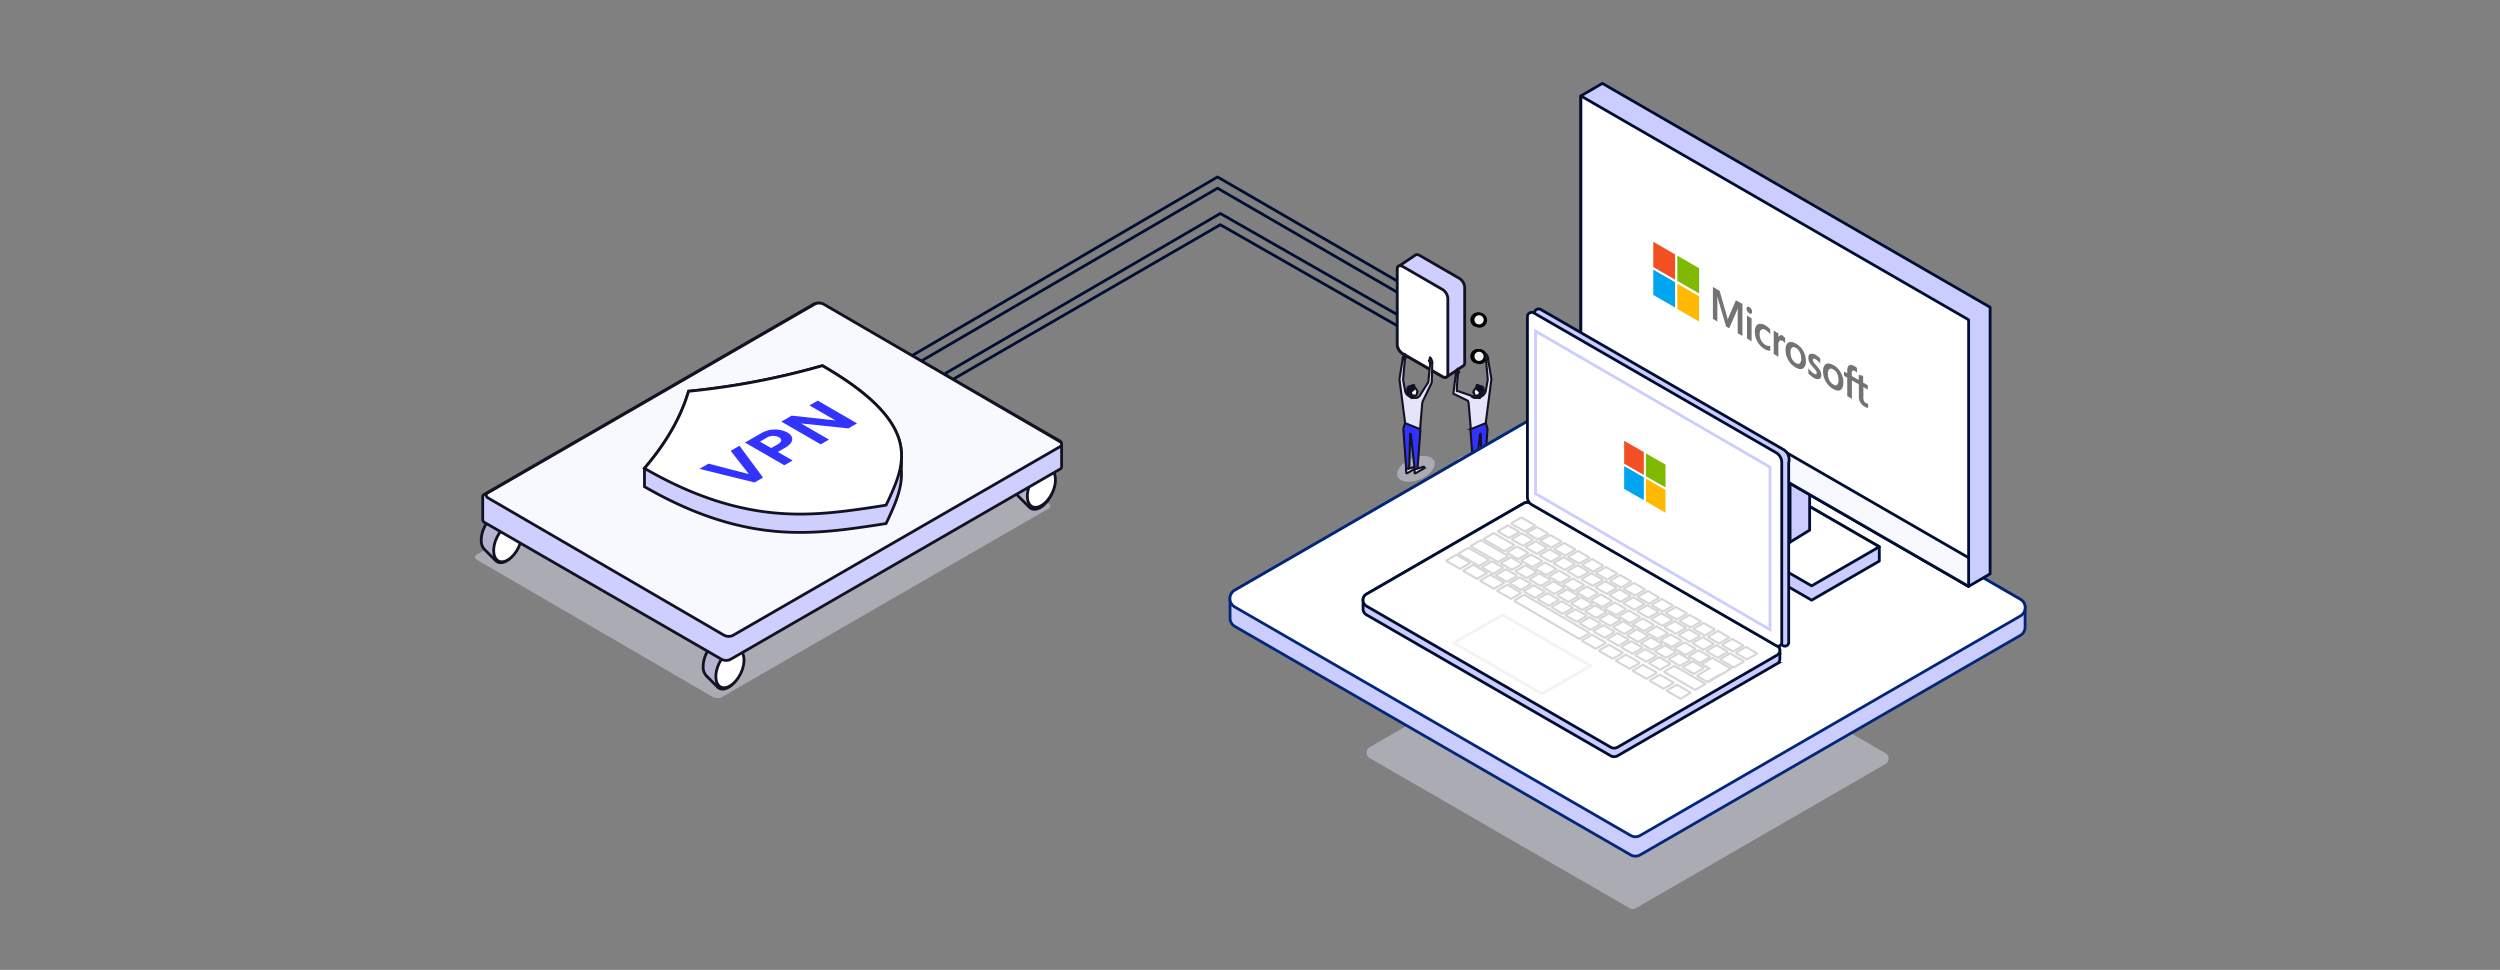 <?xml version="1.0" encoding="UTF-8"?> <svg xmlns="http://www.w3.org/2000/svg" viewBox="0 0 890 345.28"><rect x="0" y="0" width="890" height="345.28" fill="#808080" stroke="none"/> <defs> <style>.cls-1{fill:#d7d7e9;opacity:0.5;}.cls-2{fill:#cfcfff;}.cls-10,.cls-11,.cls-12,.cls-13,.cls-14,.cls-15,.cls-16,.cls-2,.cls-3,.cls-4,.cls-5{stroke:#121223;}.cls-11,.cls-12,.cls-13,.cls-14,.cls-16,.cls-17,.cls-18,.cls-2,.cls-29,.cls-3,.cls-30,.cls-31,.cls-32,.cls-33,.cls-4,.cls-5,.cls-8,.cls-9{stroke-miterlimit:10;}.cls-3,.cls-8{fill:#b4b4d1;}.cls-10,.cls-11,.cls-14,.cls-18,.cls-20,.cls-22,.cls-30,.cls-32,.cls-4{fill:#fff;}.cls-23,.cls-5{fill:#f8f8ff;}.cls-12,.cls-6{fill:#33f;}.cls-31,.cls-33,.cls-7{fill:none;}.cls-19,.cls-20,.cls-21,.cls-22,.cls-23,.cls-29,.cls-30,.cls-7{stroke:#010e33;}.cls-10,.cls-15,.cls-19,.cls-20,.cls-21,.cls-22,.cls-23,.cls-7{stroke-linejoin:round;}.cls-8,.cls-9{stroke:#000;}.cls-9{fill:#eef3f8;}.cls-10,.cls-11,.cls-12,.cls-13,.cls-15,.cls-16,.cls-33{stroke-width:0.75px;}.cls-13{fill:#e5e5f9;}.cls-14{stroke-width:0.5px;}.cls-15{fill:#010e33;}.cls-15,.cls-19,.cls-20{stroke-linecap:round;}.cls-16{fill:#f2f2f2;}.cls-17,.cls-19,.cls-21,.cls-29{fill:#cccdff;}.cls-17,.cls-18{stroke:#032777;}.cls-24{fill:#737373;}.cls-25{fill:#f25022;}.cls-26{fill:#7fba00;}.cls-27{fill:#00a4ef;}.cls-28{fill:#ffb900;}.cls-31,.cls-33{stroke:#d6d6d6;}.cls-31{opacity:0.3;}.cls-32{stroke:#cccdff;}</style> </defs> <title>hero_windows</title> <g id="vpn_illust" data-name="vpn illust"> <ellipse class="cls-1" cx="504.09" cy="166.91" rx="7.07" ry="4" transform="translate(-25.11 210.7) rotate(-23.05)"></ellipse> <ellipse class="cls-1" cx="525.09" cy="166.91" rx="4" ry="7.07" transform="translate(165.9 584.72) rotate(-66.95)"></ellipse> <path class="cls-2" d="M521.07,130.13a1.18,1.18,0,0,0,.36-.94v-27a4.14,4.14,0,0,0-2-3.15l-14-8.09c-.69-.39-1.3-.4-1.66-.07l-5.95,4h0a1.19,1.19,0,0,0-.37.94v27a4.15,4.15,0,0,0,2,3.15l14,8.09c.7.4,1.3.4,1.66.07h0Z"></path> <path class="cls-1" d="M373.39,181,256.86,248.24a3.55,3.55,0,0,1-3.18-.14l-83.83-48.77c-.95-.55-1-1.37-.24-1.85l116.53-67.27a3.52,3.52,0,0,1,3.18.14l83.83,48.77C374.1,179.67,374.2,180.49,373.39,181Z"></path> <path class="cls-3" d="M184.22,187.18a4.47,4.47,0,0,1,1.15,3.34c0,3.46-2.24,7.56-5,9.15-1.57.91-3,.82-3.89-.07l-4-4a4.47,4.47,0,0,1-1.15-3.34c0-3.46,2.24-7.56,5-9.16,1.57-.9,3-.81,3.89.08Z"></path> <ellipse class="cls-4" cx="180.36" cy="193.41" rx="7.4" ry="4.24" transform="matrix(0.44, -0.9, 0.9, 0.44, -72.67, 270.3)"></ellipse> <path class="cls-3" d="M263.22,232.18a4.47,4.47,0,0,1,1.15,3.34c0,3.46-2.24,7.56-5,9.15-1.57.91-3,.82-3.89-.07l-4-4a4.47,4.47,0,0,1-1.15-3.34c0-3.46,2.24-7.56,5-9.16,1.57-.9,3-.81,3.89.08Z"></path> <ellipse class="cls-4" cx="259.36" cy="238.41" rx="7.4" ry="4.24" transform="matrix(0.44, -0.9, 0.9, 0.44, -68.83, 366.45)"></ellipse> <path class="cls-3" d="M374.22,168.18a4.47,4.47,0,0,1,1.15,3.34c0,3.46-2.24,7.56-5,9.15-1.57.91-3,.82-3.89-.07l-4-4a4.47,4.47,0,0,1-1.15-3.34c0-3.46,2.24-7.56,5-9.16,1.57-.9,3-.81,3.89.08Z"></path> <ellipse class="cls-4" cx="370.36" cy="174.41" rx="7.4" ry="4.24" transform="matrix(0.44, -0.9, 0.9, 0.44, 50.81, 430.29)"></ellipse> <path class="cls-2" d="M171.85,185.07v0a1.37,1.37,0,0,0,.78,1l84.14,48.58a3.55,3.55,0,0,0,3.21.13L377.38,167a.92.92,0,0,0,.55-.9v-8.21a1.37,1.37,0,0,0-.78-1L293,108.35a3.55,3.55,0,0,0-3.21-.13L172.4,176a.92.92,0,0,0-.55.9v8.17Z"></path> <path class="cls-5" d="M377.39,159,260.86,226.24a3.55,3.55,0,0,1-3.18-.14l-83.83-48.77c-.95-.55-1-1.37-.24-1.85l116.53-67.27a3.52,3.52,0,0,1,3.18.14l83.83,48.77C378.1,157.67,378.2,158.49,377.39,159Z"></path> <path class="cls-2" d="M320.86,163.83a19.63,19.63,0,0,0-.39-5.87c-2-8.89-10.64-17.77-26.58-27.13l-1.12-.66-1.54.43a267.61,267.61,0,0,1-44.3,8.48l-1.78.18-.32,1c-2.73,8.69-7.52,17.05-14.65,25.56l-.75.89v6.56l1.15.64c16.23,9.21,31.59,14.24,46.95,15.37,12.55.92,23.76-.75,34.62-2.38l3.29-.53.88-1.83c2.5-5.51,5.07-11.18,4.54-17.46A20,20,0,0,0,320.86,163.83Z"></path> <path class="cls-4" d="M312.15,180.37c-10.86,1.63-22.07,3.31-34.62,2.38-15.36-1.13-30.72-6.16-46.95-15.36l-1.15-.65.75-.89c7.13-8.51,11.92-16.87,14.65-25.56l.32-1,1.78-.18a267.61,267.61,0,0,0,44.3-8.48l1.54-.43,1.12.66c15.94,9.36,24.63,18.24,26.58,27.13,1.62,7.32-1.31,13.79-4.15,20l-.88,1.84Z"></path> <path class="cls-6" d="M260.12,160.49l3.12-1.81L271.63,170l-3,1.76L249,166.92l3.23-1.86,14.38,3.73Z"></path> <path class="cls-6" d="M276.89,160.89l5.28,3.05-2.95,1.7-14-8.09,5.67-3.27a9.8,9.8,0,0,1,9.36-.36c2.55,1.47,2.38,3.67-.62,5.4Zm0-2.72c1.48-.85,1.59-1.82.38-2.52a4.42,4.42,0,0,0-4.39.21l-2.33,1.34,4,2.32Z"></path> <path class="cls-6" d="M302,152.51l-16.83-1.77,9.94,5.75-2.95,1.7-14-8.09,3.68-2.13,15.59,1.71-9.27-5.35,2.95-1.71,14,8.1Z"></path> <path class="cls-4" d="M513.43,134l-14-8.09a4.15,4.15,0,0,1-2-3.15v-27c0-1.1.9-1.48,2-.85l14,8.09a4.14,4.14,0,0,1,2,3.15v27C515.43,134.3,514.54,134.68,513.43,134Z"></path> <polyline class="cls-7" points="327.97 128.52 433.43 67 497.43 104.06"></polyline> <polyline class="cls-7" points="339.58 134.85 434.43 80 497.43 115.98"></polyline> <polyline class="cls-7" points="324.68 126.6 433.43 63 497.43 100.06"></polyline> <polyline class="cls-7" points="336.43 133 434.43 76 497.43 112"></polyline> <path class="cls-8" d="M527.55,112l0,0h0l0,0h0l0,0h0l0,0h0l0,0h0l0,0h0l0,0h0l0,0h0l0,0h0l0,0h0l0,0h0l0,0h0l0,0h0l0,0h0l0,0h0l0,0h0l0,0h0l0,0h0l0,0h0l0,0h0l0,0h0l0,0h0l0,0h0l0,0h0l0,0h0l0,0h0l0,0h-.05l0,0h0l0,0h0l0,0h0l0,0h0l0,0h0l0,0h0l0,0h0l0,0h0l0,0h0l0,0h0l0,0h0l0,0h-.05l0,0h0l0,0h0l0,0h0l0,0h0l0,0h0l0,0h-.06l0,0h0l0,0h0l0,0h0l0,0h0l0,0h0l0,0h-.06l0,0h0l0,0h0l0,0h0l0,0h0l0,0h0l0,0h-.05l0,0h0l0,0h0l0,0h0l0,0h0l0,0h0l0,0h0l0,0h0l0,0h0l0,0h0l0,0h0l0,0h0l0,0h0l0,0h0l0,0h0l0,0h0l0,0h0l0,0h0l0,0h-.05l0,0h0l0,0h0l0,0h0l0,0h0l0,0h0l0,0h0l0,0h0l0,0h0l0,0h0l0,0h0l0,0h0l0,0h0l0,0h0l0,0h0l0,0h0l0,0h0l0,0h0l0,0h-.05l0,0h0l0,0h0l0,0h0l0,0h0l0,0h0l0,0h0l0,0h0l0,0h0l0,0h0l0,0h0l0,0h0l0,0h-.05l0,0h0l0,0h0l0,0h0l0,0h0l0,0h0l0,0h0l0,0h0l0,0h0l0,0h0l0,0h0l0,0h-.05l0,0h0a2,2,0,0,0-1-.27,2.13,2.13,0,0,0-2.14,2.13,2.16,2.16,0,0,0,1.13,1.89h.05l0,0h0l0,0h0l0,0h0l0,0h0l0,0h0l0,0h.05l0,0h0l0,0h0l0,0h0l0,0h0l0,0h0l0,0h0l0,0h0l0,0h0l0,0h0l0,0h0l0,0h0l0,0h.05l0,0h0l0,0h0l0,0h0l0,0h0l0,0h0l0,0h0l0,0h0l0,0h0l0,0h0l0,0h0l0,0h0l0,0h0l0,0h0l0,0h0l0,0h0l0,0h0l0,0h0l0,0h.05l0,0h0l0,0h0l0,0h0l0,0h0l0,0h0l0,0h0l0,0h0l0,0h0l0,0h0l0,0h0l0,0h.05l0,0h0l0,0h0l0,0h0l0,0h0l0,0h0l0,0h0l0,0h0l0,0h0l0,0h0l0,0h0l0,0h0l0,0h.06l0,0h0l0,0h0l0,0h0l0,0h0l0,0h0l0,0h0l0,0h0l0,0h0l0,0h0l0,0h0l0,0h0l0,0h0l0,0h0l0,0h0l0,0h0l0,0h0l0,0h0l0,0h.05l0,0h0l0,0h0l0,0h0l0,0h0l0,0h0l0,0h0l0,0h0l0,0h0l0,0h0l0,0h0l0,0h0l0,0h0l0,0h0l0,0h0l0,0h0l0,0h0l0,0h0l0,0h.05l0,0h0l0,0h0l0,0h0l0,0h0l0,0h0l0,0h0l0,0h0l0,0h0l0,0h0l0,0h0l0,0h0l0,0h0l0,0h0l0,0h0l0,0h0l0,0h0l0,0h0l0,0h.05l0,0h0l0,0h0l0,0h0l0,0a2.14,2.14,0,1,0,2-3.75Z"></path> <circle class="cls-9" cx="526.54" cy="113.86" r="2.14"></circle> <path class="cls-8" d="M527.55,125l0,0h0l0,0h0l0,0h0l0,0h0l0,0h0l0,0h0l0,0h0l0,0h0l0,0h0l0,0h0l0,0h0l0,0h0l0,0h0l0,0h0l0,0h0l0,0h0l0,0h0l0,0h0l0,0h0l0,0h0l0,0h0l0,0h0l0,0h0l0,0h0l0,0h0l0,0h0l0,0h-.05l0,0h0l0,0h0l0,0h0l0,0h0l0,0h0l0,0h0l0,0h0l0,0h0l0,0h0l0,0h0l0,0h0l0,0h-.05l0,0h0l0,0h0l0,0h0l0,0h0l0,0h0l0,0h-.06l0,0h0l0,0h0l0,0h0l0,0h0l0,0h0l0,0h-.06l0,0h0l0,0h0l0,0h0l0,0h0l0,0h0l0,0h-.05l0,0h0l0,0h0l0,0h0l0,0h0l0,0h0l0,0h0l0,0h0l0,0h0l0,0h0l0,0h0l0,0h0l0,0h0l0,0h0l0,0h0l0,0h0l0,0h0l0,0h0l0,0h-.05l0,0h0l0,0h0l0,0h0l0,0h0l0,0h0l0,0h0l0,0h0l0,0h0l0,0h0l0,0h0l0,0h0l0,0h0l0,0h0l0,0h0l0,0h0l0,0h0l0,0h0l0,0h-.05l0,0h0l0,0h0l0,0h0l0,0h0l0,0h0l0,0h0l0,0h0l0,0h0l0,0h0l0,0h0l0,0h0l0,0h-.05l0,0h0l0,0h0l0,0h0l0,0h0l0,0h0l0,0h0l0,0h0l0,0h0l0,0h0l0,0h0l0,0h-.05l0,0h0a2,2,0,0,0-1-.27,2.13,2.13,0,0,0-2.14,2.13,2.16,2.16,0,0,0,1.13,1.89h.05l0,0h0l0,0h0l0,0h0l0,0h0l0,0h0l0,0h.05l0,0h0l0,0h0l0,0h0l0,0h0l0,0h0l0,0h0l0,0h0l0,0h0l0,0h0l0,0h0l0,0h0l0,0h.05l0,0h0l0,0h0l0,0h0l0,0h0l0,0h0l0,0h0l0,0h0l0,0h0l0,0h0l0,0h0l0,0h0l0,0h0l0,0h0l0,0h0l0,0h0l0,0h0l0,0h0l0,0h.05l0,0h0l0,0h0l0,0h0l0,0h0l0,0h0l0,0h0l0,0h0l0,0h0l0,0h0l0,0h0l0,0h.05l0,0h0l0,0h0l0,0h0l0,0h0l0,0h0l0,0h0l0,0h0l0,0h0l0,0h0l0,0h0l0,0h0l0,0h.06l0,0h0l0,0h0l0,0h0l0,0h0l0,0h0l0,0h0l0,0h0l0,0h0l0,0h0l0,0h0l0,0h0l0,0h0l0,0h0l0,0h0l0,0h0l0,0h0l0,0h0l0,0h.05l0,0h0l0,0h0l0,0h0l0,0h0l0,0h0l0,0h0l0,0h0l0,0h0l0,0h0l0,0h0l0,0h0l0,0h0l0,0h0l0,0h0l0,0h0l0,0h0l0,0h0l0,0h.05l0,0h0l0,0h0l0,0h0l0,0h0l0,0h0l0,0h0l0,0h0l0,0h0l0,0h0l0,0h0l0,0h0l0,0h0l0,0h0l0,0h0l0,0h0l0,0h0l0,0h0l0,0h.05l0,0h0l0,0h0l0,0h0l0,0a2.14,2.14,0,1,0,2-3.75Z"></path> <circle class="cls-9" cx="526.54" cy="126.86" r="2.14"></circle> <path class="cls-10" d="M508.64,128.3c.05,0,.25.06.43.18,0-.52-.16-1.3,0-1.3s.79,1.15.79,1.58-.18.8-.4.8-.3-.21-.36-.49l-.05-.06C509,128.81,508.54,128.36,508.64,128.3Z"></path> <path class="cls-10" d="M500.57,127.12c-.05,0-.25.06-.43.18,0-.52.16-1.3,0-1.3s-.79,1.14-.79,1.58.17.79.39.79.31-.2.37-.49c0,0,0,0,0-.06C500.25,127.63,500.67,127.18,500.57,127.12Z"></path> <path class="cls-11" d="M501.61,139.49a2.69,2.69,0,0,0,.67,1.06,1.89,1.89,0,0,0,1,.33l.55,0c.38,0,.62-.58.64-1.15,0-.13.24-.14.19-.27a3.57,3.57,0,0,0-.4-.77c-.4-.58-.95-1.11-1.26-1.13A1.28,1.28,0,0,0,501.61,139.49Z"></path> <path class="cls-11" d="M503.61,167.56a2.09,2.09,0,0,0,0,.24v.51c0,.19.16.25.35.14l2.72-1.56a.75.75,0,0,0,.35-.56c0-.16-.12-.24-.29-.18l-2.1.66v-.12l-1.06.42,0,.36A.28.28,0,0,0,503.61,167.56Z"></path> <path class="cls-11" d="M500.62,167.56v.75c0,.19.16.25.35.14l2.6-1.5v.16l-.08-1.2h0l0,.32-1.87.58v-.16l-1.08.27,0,.55Z"></path> <path class="cls-12" d="M499.6,152.8l1,14.12,1.08-.27.35-12.23c0-.12.22.12.23.23l1.25,11.26h0l.08,1.2,1.06-.42,1-13.46a4.21,4.21,0,0,0-.06-.71l-5.21-2.6-.66,2.24A1.38,1.38,0,0,0,499.6,152.8Z"></path> <path class="cls-13" d="M498.21,134.91s0,.07,0,.1,2,15.47,2,15.47a.36.36,0,0,0,.36.29l4.65,1.89a.36.36,0,0,0,.35-.28l.74-8.7a2.93,2.93,0,0,1,.28-1l3.13-6.52a.74.74,0,0,0,0-.18.34.34,0,0,0,0-.1l.17-6.5c0-.11,0-.19,0-.2l-.68,0s-.06.08-.07.19-.56,5.64-.64,6.53a.57.57,0,0,1-.07.22l-3,4.73a1.75,1.75,0,0,1-2.22.65h0c0,.11-.2.19-.45.19a.93.93,0,0,1-.5-.24l-.75-.46a2.79,2.79,0,0,1-1.32-2l-.68-3.79a.76.76,0,0,1,0-.15c.07-.75.61-7,.61-7s0-.19-.07-.18l-.68,0s-.05.08-.05.2Z"></path> <path class="cls-11" d="M502.75,141.61c.25,0,.45-.08.45-.19l0-.54a1.89,1.89,0,0,1-1-.33c0,.25,0,.62,0,.82A.93.93,0,0,0,502.75,141.61Z"></path> <path class="cls-14" d="M502.28,140.55a1.89,1.89,0,0,0,1,.33"></path> <path class="cls-15" d="M503.44,137.24s.28,1.12-.28,1.54-.53.44-.7.57c-.29-.14-.35-.08-.43,0-.28.28.43.7.43.7l-.19.64a3.15,3.15,0,0,1-1.08-.78,2,2,0,0,1,0-2c.42-.56.84-.28,1.55-.7S503.44,137.24,503.44,137.24Z"></path> <path class="cls-10" d="M519.51,132.3s-.25.06-.43.18c0-.52.16-1.3,0-1.3s-.79,1.15-.79,1.58.18.8.39.8.31-.21.37-.49l0-.06C519.19,132.81,519.61,132.36,519.51,132.3Z"></path> <path class="cls-10" d="M528.58,127.12s.25.06.43.18c0-.52-.16-1.3,0-1.3s.79,1.14.79,1.58-.18.79-.4.79-.3-.2-.36-.49l0-.06C528.89,127.63,528.48,127.18,528.58,127.12Z"></path> <path class="cls-11" d="M527.53,139.49a2.48,2.48,0,0,1-.67,1.06,1.82,1.82,0,0,1-.94.33l-.55,0c-.38,0-.62-.58-.65-1.15,0-.13-.23-.14-.18-.27a3.17,3.17,0,0,1,.4-.77c.39-.58.94-1.11,1.25-1.13A1.28,1.28,0,0,1,527.53,139.49Z"></path> <path class="cls-16" d="M525.54,167.56a1.91,1.91,0,0,1,0,.24v.51c0,.19-.15.25-.35.14l-2.71-1.56a.75.75,0,0,1-.35-.56c0-.16.12-.24.29-.18l2.1.66v-.12l1.06.42,0,.36Z"></path> <path class="cls-16" d="M528.52,167.56a2.09,2.09,0,0,1,0,.24v.51c0,.19-.16.25-.35.14l-2.6-1.5v.16l.08-1.2h0l0,.32,1.87.58v-.16l1.07.27,0,.55S528.52,167.53,528.52,167.56Z"></path> <path class="cls-12" d="M529.55,152.8l-1,14.12-1.07-.27-.35-12.23c0-.12-.23.12-.24.23l-1.25,11.26h0l-.08,1.2-1.06-.42-1-13.46a4.21,4.21,0,0,1,.06-.71l5.21-2.6.66,2.24A1.38,1.38,0,0,1,529.55,152.8Z"></path> <path class="cls-13" d="M530.93,134.91a.31.31,0,0,1,0,.1c0,.05-2,15.47-2,15.47a.34.34,0,0,1-.35.29l-4.65,1.89a.34.34,0,0,1-.35-.28l-.74-8.7a3.15,3.15,0,0,0-.28-1l-5.14-2.52c0-.07,0-.13,0-.18a.34.34,0,0,0,0-.1l.83-6.5c0-.11,0-.19,0-.2l.68,0s.06.08.07.19-.44,4.64-.36,5.53a.44.44,0,0,0,.07.22l5,1.73a1.75,1.75,0,0,0,2.22.65h0c0,.11.21.19.45.19a.93.93,0,0,0,.51-.24l.75-.46a2.79,2.79,0,0,0,1.32-2l.68-3.79a.76.76,0,0,0,0-.15c-.07-.75-.61-7-.61-7s0-.19.07-.18l.68,0s.05.08,0,.2Z"></path> <path class="cls-11" d="M526.39,141.61c-.24,0-.45-.08-.45-.19l0-.54a1.82,1.82,0,0,0,.94-.33,8.15,8.15,0,0,1,0,.82A.93.93,0,0,1,526.39,141.61Z"></path> <path class="cls-14" d="M525.92,140.88a1.82,1.82,0,0,0,.94-.33"></path> <path class="cls-15" d="M525.71,137.24s-.28,1.12.28,1.54c.4.31.52.44.7.57.28-.14.34-.08.42,0,.28.28-.42.7-.42.7l.19.64a3.15,3.15,0,0,0,1.08-.78,2,2,0,0,0,0-2c-.43-.56-.85-.28-1.55-.7S525.71,137.24,525.71,137.24Z"></path> </g> <g id="devices"> <path class="cls-1" d="M671.22,272l-88.85,51.3a2.26,2.26,0,0,1-2.25,0l-92.51-53.41a2.25,2.25,0,0,1,0-3.9l88.85-51.3a2.26,2.26,0,0,1,2.25,0l92.51,53.41A2.25,2.25,0,0,1,671.22,272Z"></path> <path class="cls-17" d="M720.93,216.35a3.38,3.38,0,0,0-1.71-3L578.34,132a3.4,3.4,0,0,0-3.43,0l-135.3,78.11a3.4,3.4,0,0,0-1.71,3V220a3.4,3.4,0,0,0,1.71,3l140.88,81.33a3.44,3.44,0,0,0,3.43,0l135.3-78.12a3.38,3.38,0,0,0,1.71-3v-6.83Z"></path> <path class="cls-18" d="M719.22,219.3l-135.3,78.12a3.44,3.44,0,0,1-3.43,0L439.61,216.09a3.44,3.44,0,0,1,0-6L574.91,132a3.4,3.4,0,0,1,3.43,0l140.88,81.33A3.43,3.43,0,0,1,719.22,219.3Z"></path> <polygon class="cls-19" points="669.03 194.65 626.34 170 602.24 183.92 602.24 189.01 644.93 213.66 669.03 199.75 669.03 194.65"></polygon> <polygon class="cls-20" points="644.93 208.57 602.24 183.92 626.34 170 669.03 194.65 644.93 208.57"></polygon> <polygon class="cls-21" points="644.23 166.22 633.93 160.27 626.96 164.56 626.96 187.06 637.27 193.01 644.23 188.73 644.23 166.22"></polygon> <polygon class="cls-21" points="708.48 109.39 570.44 29.69 562.79 34.15 562.79 129.05 700.83 208.75 708.48 204.29 708.48 109.39"></polygon> <polygon class="cls-22" points="637.27 193.01 626.96 187.06 626.96 164.56 637.27 170.51 637.27 193.01"></polygon> <polygon class="cls-22" points="700.83 208.75 562.79 129.05 562.79 34.15 700.83 113.85 700.83 208.75"></polygon> <polygon class="cls-23" points="700.83 208.75 562.79 129.05 562.79 118.86 700.83 198.56 700.83 208.75"></polygon> <path class="cls-24" d="M615.53,112.57l-.46,1.24,0,0a16.18,16.18,0,0,0-.44-1.73l-2.44-8.54-2.39-1.38v11.37l1.58.91v-7c0-.44,0-.94,0-1.57,0-.31,0-.56-.05-.75l0,0a11.3,11.3,0,0,0,.22,1.11l2.94,10,1.11.65,2.91-6.69a7.15,7.15,0,0,0,.19-.79l0,0c0,.82-.07,1.55-.08,2v7.21l1.68,1V108.22l-2.3-1.33Zm6.4-.23,1.64,1v8.15l-1.64-1Zm.83-3a.68.68,0,0,0-.69-.07.62.62,0,0,0-.3.62,1.89,1.89,0,0,0,.3.95,2,2,0,0,0,.69.71.74.74,0,0,0,.7.09.61.61,0,0,0,.29-.61,1.93,1.93,0,0,0-.29-1,2,2,0,0,0-.7-.73m6.64,7.2a8.64,8.64,0,0,0-.92-.65,3.55,3.55,0,0,0-2-.58,1.64,1.64,0,0,0-1.32.82,4.06,4.06,0,0,0-.45,2.09,6.88,6.88,0,0,0,.44,2.36,7.58,7.58,0,0,0,1.24,2.17,6.88,6.88,0,0,0,1.81,1.56,3.61,3.61,0,0,0,2,.6h0v-1.76l-.07,0a1.61,1.61,0,0,1-.79,0,2.46,2.46,0,0,1-.79-.27,4,4,0,0,1-1.54-1.6,4.62,4.62,0,0,1-.57-2.25c0-.84.19-1.39.58-1.65a1.45,1.45,0,0,1,1.55.15,5.22,5.22,0,0,1,1.56,1.53l.07.09v-1.87l0,0a7.15,7.15,0,0,0-.78-.75m5.43,3.08a1.31,1.31,0,0,0-1.12-.19,1.28,1.28,0,0,0-.63.74h0v-1.42l-1.65-1V126l1.65,1v-4.16a2.08,2.08,0,0,1,.4-1.49.81.81,0,0,1,1.06,0,5.47,5.47,0,0,1,.5.36,3.45,3.45,0,0,1,.39.42l.06.1v-1.92l0,0a2,2,0,0,0-.61-.49m4.47,2.54c-1.15-.67-2.07-.8-2.72-.4s-1,1.3-1,2.65a7.3,7.3,0,0,0,1,3.6,6.9,6.9,0,0,0,2.57,2.6c1.12.65,2,.77,2.67.35a2.9,2.9,0,0,0,1-2.6,7.26,7.26,0,0,0-.92-3.61,6.71,6.71,0,0,0-2.56-2.59m1.32,7c-.31.28-.79.23-1.38-.12a3.49,3.49,0,0,1-1.42-1.52,4.81,4.81,0,0,1-.5-2.25,2.2,2.2,0,0,1,.5-1.71c.34-.27.81-.24,1.41.11a3.44,3.44,0,0,1,1.36,1.46,5,5,0,0,1,.51,2.28,2.54,2.54,0,0,1-.48,1.75m5.83.66a8.58,8.58,0,0,1-1-1.18,1.4,1.4,0,0,1-.19-.73c0-.22.07-.39.26-.43a1,1,0,0,1,.72.2,5.17,5.17,0,0,1,.85.63,4.67,4.67,0,0,1,.73.82l.07.1v-1.8l0,0a7.79,7.79,0,0,0-.75-.68,6.33,6.33,0,0,0-.81-.56,2.34,2.34,0,0,0-1.93-.41c-.51.16-.75.64-.75,1.36a3.33,3.33,0,0,0,.17,1.1,4.76,4.76,0,0,0,.5,1,9.56,9.56,0,0,0,1,1.25c.38.41.67.73.84,1a3.29,3.29,0,0,1,.38.57,1.19,1.19,0,0,1,.1.51c0,.55-.35.61-1.07.19a4.64,4.64,0,0,1-.91-.72,7.67,7.67,0,0,1-.92-1.07l-.07-.1v1.87l0,0a9.07,9.07,0,0,0,.88.84,10,10,0,0,0,.95.68,2.51,2.51,0,0,0,2,.47c.51-.18.77-.63.77-1.41a3.6,3.6,0,0,0-.4-1.63,13,13,0,0,0-1.48-1.87m6.22,0c-1.15-.67-2.08-.81-2.72-.4s-1,1.29-1,2.65a7.13,7.13,0,0,0,1,3.59,7,7,0,0,0,2.56,2.6c1.13.65,2,.77,2.67.35s1-1.29,1-2.6a7.26,7.26,0,0,0-.93-3.6,6.48,6.48,0,0,0-2.55-2.59m1.3,7c-.3.28-.78.23-1.38-.12a3.53,3.53,0,0,1-1.41-1.52,4.69,4.69,0,0,1-.51-2.25,2.2,2.2,0,0,1,.51-1.71c.34-.27.81-.24,1.4.11A3.52,3.52,0,0,1,654,132.9a5.11,5.11,0,0,1,.5,2.28,2.33,2.33,0,0,1-.48,1.75"></path> <path class="cls-24" d="M664.93,138.75v-1.58l-1.65-.95v-2.41l0,0-1.57-.36h0v1.84l-2.48-1.43v-1a1.12,1.12,0,0,1,.28-.91c.18-.14.44-.1.77.09a3.38,3.38,0,0,1,.74.61l.06.09V131l0,0a4.57,4.57,0,0,0-.92-.68,2.73,2.73,0,0,0-1.32-.41,1.07,1.07,0,0,0-.9.53,2.34,2.34,0,0,0-.32,1.32v1.13l-1.15-.66v1.56l1.15.66V141l1.65,1V135.4l2.48,1.43V141a4.08,4.08,0,0,0,2.09,3.8,5.89,5.89,0,0,0,.69.31,1.83,1.83,0,0,0,.52.11h0v-1.57l-.06,0a.68.68,0,0,1-.34,0,1.26,1.26,0,0,1-.33-.13,1.69,1.69,0,0,1-.72-.73,2.53,2.53,0,0,1-.23-1.17v-3.85l1.68,1Z"></path> <path class="cls-25" d="M588.57,86.08l7.75,4.48v9l-7.75-4.47Z"></path> <path class="cls-26" d="M597.13,91l7.75,4.47v9L597.13,100Z"></path> <path class="cls-27" d="M588.57,96l7.75,4.47v9l-7.75-4.48Z"></path> <path class="cls-28" d="M597.13,101l7.75,4.48v9L597.13,110Z"></path> <path class="cls-29" d="M634.71,159.93l-86.17-49.74a1.52,1.52,0,0,0-1.54,0l0,0h0l0,0h0l0,0,0,0h0l0,0h0l0,0,0,0h0l0,0h0l0,0h0l0,0,0,0h0l0,0h0l0,0,0,0h0l0,0h0l0,0h0l0,0,0,0h0l0,0h0l0,0,0,0h0l0,0h0l0,0,0,0h0l0,0h0l0,0h0l0,0,0,0h0l0,0h0l0,0,0,0h0l0,0h0l0,0,0,0h0l0,0h0l0,0h0l0,0,0,0h0l0,0h0l0,0,0,0h0l0,0h0l0,0h0l0,0,0,0h0a1.53,1.53,0,0,0-.79,1.35V177a3.06,3.06,0,0,0,1.52,2.64l86.68,50,.35.2a1.29,1.29,0,0,0,1.33,0l0,0h0l0,0,0,0h0l0,0h0l0,0h0l0,0,0,0h0l0,0h0l0,0,0,0h0l0,0h0l0,0,0,0h0l0,0h0l0,0h0l0,0,0,0h0l0,0h0l0,0,0,0h0l0,0h0l0,0h0l0,0,0,0h0l0,0h0l0,0,0,0h0l0,0h0l0,0,0,0h0l0,0h0l0,0h0l0,0,0,0h0l0,0h0l0,0,0,0h0l0,0h0l0,0h0l0,0,0,0h0l0,0h0l0,0,0,0h0l0,0h0a1.31,1.31,0,0,0,.69-1.16v-64A4.14,4.14,0,0,0,634.71,159.93Z"></path> <path class="cls-29" d="M633.62,231.54a1.82,1.82,0,0,0-.92-1.62l-87.83-50.71a2.48,2.48,0,0,0-2.47,0L486.48,211.5a2.43,2.43,0,0,0-1.23,2.15v3.07a2.44,2.44,0,0,0,1.23,2.16l86.91,50.17a2.49,2.49,0,0,0,2.48,0l56.83-32.82a1.82,1.82,0,0,0,.92-1.62v-3.07Z"></path> <path class="cls-30" d="M544.87,179.21a2.48,2.48,0,0,0-2.47,0L486.48,211.5a2.47,2.47,0,0,0,0,4.28L573.39,266a2.49,2.49,0,0,0,2.48,0l56.83-32.82a1.87,1.87,0,0,0,0-3.22Z"></path> <polygon class="cls-31" points="565.6 236.66 534.89 218.93 517.53 228.88 548.92 247 566.28 237.05 566.28 237.05 565.6 236.66"></polygon> <path class="cls-30" d="M546.07,111.42a1.54,1.54,0,0,0-2.31,1.34h0V177a3.06,3.06,0,0,0,1.52,2.64l86.68,50,.35.2a1.32,1.32,0,0,0,2-1.14h0v-64a4.11,4.11,0,0,0-2.06-3.57Z"></path> <polygon class="cls-32" points="630.12 224.16 546.65 175.74 546.65 117.88 630.12 166.31 630.12 224.16"></polygon> <polygon class="cls-33" points="523.25 200.26 523.25 200.26 523.14 200.2 518.47 197.5 515.03 199.49 514.98 199.52 514.99 199.76 519.77 202.52 523.25 200.51 523.25 200.26"></polygon> <polygon class="cls-33" points="526.51 201.47 530 199.46 529.99 199.21 529.99 199.21 529.89 199.15 522.76 195.03 519.31 197.02 519.27 197.04 519.28 197.29 526.51 201.47"></polygon> <polygon class="cls-33" points="620.68 235.35 620.58 235.29 615.91 232.6 612.47 234.58 612.42 234.61 612.43 234.85 617.21 237.61 620.68 235.6 620.68 235.35 620.68 235.35"></polygon> <path class="cls-33" d="M615,238.57h0l1.07-.61h0l-.11-.07-6.4-3.69L606,236.25l0,0v.25l2.52,1.46-4.24,2.49,0,0v.27l3.76,2.17,5.31-3.12,2.77-1.6V238Zm-7,4.09,4.27-2.51h0Z"></path> <polygon class="cls-33" points="533.27 200.09 536.75 198.08 536.75 197.84 536.75 197.84 536.65 197.78 527.17 192.3 523.72 194.29 523.68 194.31 523.69 194.56 533.27 200.09"></polygon> <polygon class="cls-33" points="606.96 243.35 606.85 243.29 596.03 237.04 592.59 239.03 592.54 239.05 592.55 239.3 603.48 245.6 606.96 243.6 606.96 243.35 606.96 243.35"></polygon> <polygon class="cls-33" points="527.7 201.8 527.65 201.82 527.66 202.07 531.51 204.29 534.99 202.28 534.99 202.03 534.99 202.03 534.88 201.97 531.14 199.81 527.7 201.8"></polygon> <polygon class="cls-33" points="534.39 200.4 534.4 200.65 538.25 202.87 541.73 200.86 541.73 200.61 541.73 200.61 541.63 200.55 537.88 198.39 534.44 200.38 534.39 200.4"></polygon> <polygon class="cls-33" points="536.47 207.14 539.95 205.13 539.95 204.88 539.95 204.88 539.85 204.82 536.1 202.66 532.66 204.65 532.61 204.67 532.62 204.91 536.47 207.14"></polygon> <polygon class="cls-33" points="541.44 209.98 544.92 207.97 544.92 207.73 544.92 207.73 544.81 207.67 541.07 205.5 537.62 207.49 537.58 207.51 537.59 207.76 541.44 209.98"></polygon> <polygon class="cls-33" points="546.4 212.83 549.88 210.82 549.88 210.57 549.88 210.57 549.78 210.51 546.03 208.35 542.59 210.34 542.54 210.36 542.55 210.6 546.4 212.83"></polygon> <polygon class="cls-33" points="551.37 215.67 554.85 213.66 554.85 213.42 554.85 213.42 554.74 213.36 551 211.19 547.55 213.18 547.5 213.21 547.51 213.45 551.37 215.67"></polygon> <polygon class="cls-33" points="556.33 218.52 559.81 216.51 559.81 216.26 559.81 216.26 559.7 216.2 555.96 214.04 552.51 216.03 552.47 216.05 552.48 216.3 556.33 218.52"></polygon> <polygon class="cls-33" points="561.29 221.37 564.77 219.36 564.77 219.11 564.77 219.11 564.67 219.05 560.92 216.89 557.48 218.88 557.43 218.9 557.44 219.14 561.29 221.37"></polygon> <polygon class="cls-33" points="566.26 224.21 569.74 222.2 569.74 221.96 569.74 221.96 569.63 221.9 565.89 219.73 562.44 221.72 562.4 221.74 562.4 221.99 566.26 224.21"></polygon> <polygon class="cls-33" points="571.22 227.06 574.7 225.05 574.7 224.8 574.7 224.8 574.6 224.74 570.85 222.58 567.4 224.57 567.36 224.59 567.37 224.83 571.22 227.06"></polygon> <polygon class="cls-33" points="576.17 229.9 579.65 227.89 579.65 227.64 579.65 227.64 579.55 227.58 575.8 225.42 572.36 227.41 572.32 227.43 572.33 227.68 576.17 229.9"></polygon> <polygon class="cls-33" points="581.14 232.74 584.62 230.73 584.62 230.49 584.62 230.49 584.51 230.43 580.77 228.26 577.32 230.25 577.28 230.28 577.29 230.52 581.14 232.74"></polygon> <polygon class="cls-33" points="586.1 235.59 589.58 233.58 589.58 233.33 589.58 233.33 589.48 233.27 585.73 231.11 582.29 233.1 582.24 233.12 582.25 233.37 586.1 235.59"></polygon> <polygon class="cls-33" points="591.06 238.43 594.54 236.42 594.54 236.18 594.54 236.18 594.44 236.12 590.69 233.95 587.25 235.94 587.2 235.97 587.21 236.21 591.06 238.43"></polygon> <polygon class="cls-33" points="537.18 191.49 540.67 189.48 540.66 189.23 540.66 189.23 540.56 189.17 536.82 187.01 533.37 189 533.33 189.02 533.33 189.26 537.18 191.49"></polygon> <polygon class="cls-33" points="545.52 192.02 541.78 189.85 538.33 191.84 538.29 191.87 538.3 192.11 542.15 194.33 545.63 192.32 545.63 192.08 545.63 192.08 545.52 192.02"></polygon> <polygon class="cls-33" points="550.49 194.86 546.74 192.7 543.3 194.69 543.25 194.71 543.26 194.96 547.11 197.18 550.59 195.17 550.59 194.92 550.59 194.92 550.49 194.86"></polygon> <polygon class="cls-33" points="555.45 197.71 551.71 195.55 548.26 197.53 548.22 197.56 548.23 197.8 552.08 200.03 555.56 198.02 555.56 197.77 555.56 197.77 555.45 197.71"></polygon> <polygon class="cls-33" points="560.42 200.56 556.67 198.39 553.23 200.38 553.18 200.4 553.19 200.65 557.04 202.87 560.52 200.86 560.52 200.62 560.52 200.62 560.42 200.56"></polygon> <polygon class="cls-33" points="565.38 203.4 561.63 201.24 558.19 203.23 558.14 203.25 558.15 203.49 562 205.72 565.48 203.71 565.48 203.46 565.48 203.46 565.38 203.4"></polygon> <polygon class="cls-33" points="570.34 206.25 566.6 204.08 563.15 206.07 563.11 206.09 563.12 206.34 566.97 208.56 570.45 206.55 570.45 206.31 570.45 206.31 570.34 206.25"></polygon> <polygon class="cls-33" points="575.31 209.09 571.56 206.93 568.12 208.92 568.07 208.94 568.08 209.19 571.93 211.41 575.41 209.4 575.41 209.15 575.41 209.15 575.31 209.09"></polygon> <polygon class="cls-33" points="580.26 211.93 576.52 209.77 573.07 211.76 573.03 211.78 573.04 212.03 576.89 214.25 580.37 212.24 580.37 211.99 580.37 211.99 580.26 211.93"></polygon> <polygon class="cls-33" points="585.22 214.78 581.48 212.62 578.03 214.6 577.99 214.63 578 214.87 581.85 217.09 585.33 215.09 585.33 214.84 585.33 214.84 585.22 214.78"></polygon> <polygon class="cls-33" points="590.19 217.62 586.44 215.46 583 217.45 582.95 217.47 582.96 217.72 586.81 219.94 590.29 217.93 590.29 217.68 590.29 217.68 590.19 217.62"></polygon> <polygon class="cls-33" points="595.15 220.47 591.4 218.31 587.96 220.29 587.91 220.32 587.92 220.56 591.77 222.78 595.25 220.78 595.25 220.53 595.25 220.53 595.15 220.47"></polygon> <polygon class="cls-33" points="599.95 223.31 596.21 221.15 592.76 223.14 592.72 223.16 592.73 223.41 596.58 225.63 600.06 223.62 600.06 223.38 600.06 223.37 599.95 223.31"></polygon> <polygon class="cls-33" points="604.92 226.16 601.17 224 597.73 225.99 597.68 226.01 597.69 226.25 601.54 228.48 605.02 226.47 605.02 226.22 605.02 226.22 604.92 226.16"></polygon> <polygon class="cls-33" points="609.88 229.01 606.13 226.84 602.69 228.83 602.65 228.85 602.65 229.1 606.51 231.32 609.99 229.31 609.99 229.07 609.99 229.07 609.88 229.01"></polygon> <polygon class="cls-33" points="614.95 232.16 614.95 231.91 614.95 231.91 614.85 231.85 611.1 229.69 607.65 231.68 607.61 231.7 607.62 231.94 611.47 234.17 614.95 232.16"></polygon> <polygon class="cls-33" points="548.41 192.47 548.42 192.72 552.27 194.94 555.75 192.93 555.75 192.68 555.75 192.68 555.64 192.62 551.9 190.46 548.45 192.45 548.41 192.47"></polygon> <polygon class="cls-33" points="543.64 189.63 543.65 189.87 547.5 192.09 550.98 190.09 550.98 189.84 550.98 189.84 550.87 189.78 547.13 187.62 543.68 189.6 543.64 189.63"></polygon> <polygon class="cls-33" points="553.37 195.32 553.38 195.56 557.23 197.78 560.71 195.78 560.71 195.53 560.71 195.53 560.61 195.47 556.86 193.31 553.42 195.29 553.37 195.32"></polygon> <polygon class="cls-33" points="558.34 198.16 558.35 198.41 562.2 200.63 565.68 198.62 565.68 198.38 565.68 198.38 565.57 198.31 561.83 196.15 558.38 198.14 558.34 198.16"></polygon> <polygon class="cls-33" points="563.3 201.01 563.31 201.25 567.16 203.48 570.64 201.47 570.64 201.22 570.64 201.22 570.54 201.16 566.79 199 563.35 200.99 563.3 201.01"></polygon> <polygon class="cls-33" points="568.26 203.85 568.27 204.1 572.13 206.32 575.61 204.31 575.61 204.07 575.61 204.07 575.5 204.01 571.75 201.84 568.31 203.83 568.26 203.85"></polygon> <polygon class="cls-33" points="573.23 206.7 573.24 206.94 577.09 209.17 580.57 207.16 580.57 206.91 580.57 206.91 580.46 206.85 576.72 204.69 573.27 206.68 573.23 206.7"></polygon> <polygon class="cls-33" points="578.19 209.55 578.2 209.79 582.05 212.01 585.53 210 585.53 209.76 585.53 209.76 585.43 209.7 581.68 207.53 578.24 209.52 578.19 209.55"></polygon> <polygon class="cls-33" points="583.16 212.39 583.16 212.64 587.02 214.86 590.5 212.85 590.5 212.6 590.5 212.6 590.39 212.54 586.64 210.38 583.2 212.37 583.16 212.39"></polygon> <polygon class="cls-33" points="588.11 215.23 588.12 215.48 591.97 217.7 595.45 215.69 595.45 215.44 595.45 215.44 595.35 215.38 591.6 213.22 588.16 215.21 588.11 215.23"></polygon> <polygon class="cls-33" points="593.07 218.08 593.08 218.32 596.93 220.54 600.41 218.54 600.41 218.29 600.41 218.29 600.31 218.23 596.56 216.07 593.12 218.06 593.07 218.08"></polygon> <polygon class="cls-33" points="598.04 220.92 598.05 221.17 601.9 223.39 605.38 221.38 605.38 221.13 605.38 221.13 605.27 221.07 601.53 218.91 598.08 220.9 598.04 220.92"></polygon> <polygon class="cls-33" points="603 223.77 603.01 224.01 606.86 226.24 610.34 224.23 610.34 223.98 610.34 223.98 610.23 223.92 606.49 221.76 603.04 223.75 603 223.77"></polygon> <polygon class="cls-33" points="608.14 226.61 608.15 226.86 612 229.08 615.48 227.07 615.48 226.83 615.48 226.83 615.38 226.77 611.63 224.6 608.19 226.59 608.14 226.61"></polygon> <polygon class="cls-33" points="613.11 229.46 613.12 229.7 616.97 231.93 620.45 229.92 620.45 229.67 620.45 229.67 620.34 229.61 616.6 227.45 613.15 229.44 613.11 229.46"></polygon> <polygon class="cls-33" points="625.41 232.52 625.41 232.52 625.31 232.46 621.56 230.29 618.12 232.28 618.07 232.31 618.08 232.55 621.93 234.77 625.41 232.76 625.41 232.52"></polygon> <polygon class="cls-33" points="535.52 196.21 539 194.2 539 193.96 539 193.96 538.89 193.9 531.76 189.78 528.32 191.77 528.27 191.79 528.28 192.03 535.52 196.21"></polygon> <polygon class="cls-33" points="536.65 196.57 536.66 196.81 540.51 199.04 543.99 197.03 543.99 196.78 543.99 196.78 543.89 196.72 540.14 194.56 536.7 196.55 536.65 196.57"></polygon> <polygon class="cls-33" points="548.85 199.57 545.11 197.4 541.66 199.39 541.62 199.42 541.63 199.66 545.48 201.88 548.96 199.87 548.96 199.63 548.96 199.63 548.85 199.57"></polygon> <polygon class="cls-33" points="553.82 202.41 550.07 200.25 546.63 202.24 546.58 202.26 546.59 202.51 550.44 204.73 553.92 202.72 553.92 202.47 553.92 202.47 553.82 202.41"></polygon> <polygon class="cls-33" points="558.78 205.26 555.03 203.1 551.59 205.09 551.54 205.11 551.55 205.35 555.4 207.57 558.88 205.57 558.88 205.32 558.88 205.32 558.78 205.26"></polygon> <polygon class="cls-33" points="563.74 208.1 560 205.94 556.55 207.93 556.51 207.95 556.52 208.2 560.37 210.42 563.85 208.41 563.85 208.16 563.85 208.16 563.74 208.1"></polygon> <polygon class="cls-33" points="568.71 210.95 564.96 208.79 561.52 210.78 561.47 210.8 561.48 211.04 565.33 213.27 568.81 211.26 568.81 211.01 568.81 211.01 568.71 210.95"></polygon> <polygon class="cls-33" points="573.67 213.8 569.92 211.63 566.48 213.62 566.44 213.65 566.45 213.89 570.3 216.11 573.78 214.1 573.78 213.86 573.78 213.86 573.67 213.8"></polygon> <polygon class="cls-33" points="578.63 216.64 574.89 214.48 571.44 216.47 571.4 216.49 571.41 216.74 575.26 218.96 578.74 216.95 578.74 216.7 578.74 216.7 578.63 216.64"></polygon> <polygon class="cls-33" points="583.6 219.49 579.85 217.32 576.41 219.31 576.36 219.34 576.37 219.58 580.22 221.8 583.7 219.79 583.7 219.55 583.7 219.55 583.6 219.49"></polygon> <polygon class="cls-33" points="588.55 222.33 584.81 220.17 581.36 222.16 581.32 222.18 581.33 222.42 585.18 224.65 588.66 222.63 588.66 222.39 588.66 222.39 588.55 222.33"></polygon> <polygon class="cls-33" points="593.52 225.17 589.77 223.01 586.33 225 586.28 225.02 586.29 225.27 590.14 227.49 593.62 225.48 593.62 225.23 593.62 225.23 593.52 225.17"></polygon> <polygon class="cls-33" points="598.48 228.02 594.73 225.86 591.29 227.84 591.24 227.87 591.25 228.11 595.1 230.34 598.58 228.33 598.58 228.08 598.58 228.08 598.48 228.02"></polygon> <polygon class="cls-33" points="603.55 231.17 603.55 230.93 603.55 230.92 603.44 230.86 599.7 228.7 596.25 230.69 596.21 230.71 596.22 230.96 600.07 233.18 603.55 231.17"></polygon> <polygon class="cls-33" points="539.59 203.29 539.6 203.53 543.45 205.76 546.93 203.75 546.93 203.5 546.93 203.5 546.82 203.44 543.08 201.28 539.63 203.27 539.59 203.29"></polygon> <polygon class="cls-33" points="548.41 208.6 551.89 206.59 551.89 206.35 551.89 206.35 551.79 206.29 548.04 204.12 544.6 206.11 544.55 206.13 544.56 206.38 548.41 208.6"></polygon> <polygon class="cls-33" points="553.37 211.45 556.86 209.44 556.85 209.19 556.85 209.19 556.75 209.13 553 206.97 549.56 208.96 549.51 208.98 549.52 209.22 553.37 211.45"></polygon> <polygon class="cls-33" points="558.34 214.29 561.82 212.28 561.82 212.04 561.82 212.04 561.71 211.98 557.97 209.81 554.52 211.8 554.48 211.83 554.49 212.07 558.34 214.29"></polygon> <polygon class="cls-33" points="563.3 217.14 566.78 215.13 566.78 214.88 566.78 214.88 566.68 214.82 562.93 212.66 559.49 214.65 559.44 214.67 559.45 214.92 563.3 217.14"></polygon> <polygon class="cls-33" points="568.26 219.99 571.75 217.98 571.75 217.73 571.75 217.73 571.64 217.67 567.89 215.51 564.45 217.5 564.4 217.52 564.41 217.76 568.26 219.99"></polygon> <polygon class="cls-33" points="573.23 222.83 576.71 220.82 576.71 220.57 576.71 220.57 576.61 220.51 572.86 218.35 569.41 220.34 569.37 220.36 569.38 220.61 573.23 222.83"></polygon> <polygon class="cls-33" points="578.19 225.68 581.67 223.67 581.67 223.42 581.67 223.42 581.57 223.36 577.82 221.2 574.38 223.19 574.33 223.21 574.34 223.45 578.19 225.68"></polygon> <polygon class="cls-33" points="583.15 228.52 586.63 226.51 586.63 226.26 586.63 226.26 586.52 226.2 582.78 224.04 579.33 226.03 579.29 226.05 579.3 226.29 583.15 228.52"></polygon> <polygon class="cls-33" points="588.11 231.36 591.59 229.35 591.59 229.11 591.59 229.11 591.49 229.05 587.74 226.88 584.3 228.87 584.25 228.9 584.26 229.14 588.11 231.36"></polygon> <polygon class="cls-33" points="593.07 234.21 596.55 232.2 596.55 231.95 596.55 231.95 596.45 231.89 592.7 229.73 589.26 231.72 589.21 231.74 589.22 231.99 593.07 234.21"></polygon> <polygon class="cls-33" points="601.52 235.04 601.52 234.8 601.52 234.8 601.41 234.74 597.67 232.57 594.22 234.56 594.18 234.59 594.19 234.83 598.04 237.05 601.52 235.04"></polygon> <polygon class="cls-33" points="606.35 237.58 602.61 235.42 599.16 237.41 599.12 237.43 599.13 237.68 602.98 239.9 606.46 237.89 606.46 237.64 606.46 237.64 606.35 237.58"></polygon> <polygon class="cls-33" points="608.59 233.73 608.59 233.73 608.49 233.67 604.74 231.51 601.3 233.5 601.25 233.52 601.26 233.76 605.11 235.99 608.59 233.98 608.59 233.73"></polygon> <polygon class="cls-33" points="529.28 203.82 529.28 203.82 529.18 203.76 524.51 201.06 521.07 203.05 521.02 203.07 521.03 203.32 525.8 206.07 529.28 204.06 529.28 203.82"></polygon> <polygon class="cls-33" points="535.32 207.38 535.32 207.38 535.22 207.31 530.55 204.62 527.1 206.61 527.06 206.63 527.07 206.87 531.84 209.63 535.32 207.62 535.32 207.38"></polygon> <polygon class="cls-33" points="541.36 210.93 541.36 210.93 541.25 210.87 536.58 208.18 533.14 210.16 533.1 210.19 533.1 210.43 537.88 213.19 541.36 211.18 541.36 210.93"></polygon> <path class="cls-33" d="M565.71,225.21h0l-23.09-13.48-3.44,2,0,0V214l23.09,13.48,3.48-2Z"></path> <polygon class="cls-33" points="571.54 228.71 571.54 228.71 571.44 228.65 566.77 225.96 563.33 227.95 563.28 227.97 563.29 228.21 568.06 230.97 571.54 228.96 571.54 228.71"></polygon> <polygon class="cls-33" points="577.58 232.27 577.58 232.27 577.48 232.21 572.81 229.51 569.36 231.5 569.32 231.53 569.33 231.77 574.1 234.53 577.58 232.52 577.58 232.27"></polygon> <polygon class="cls-33" points="583.62 235.83 583.62 235.83 583.51 235.77 578.84 233.07 575.4 235.06 575.36 235.08 575.36 235.33 580.14 238.08 583.62 236.07 583.62 235.83"></polygon> <polygon class="cls-33" points="589.65 239.38 589.65 239.38 589.55 239.32 584.88 236.63 581.44 238.62 581.39 238.64 581.4 238.88 586.18 241.64 589.66 239.63 589.65 239.38"></polygon> <polygon class="cls-33" points="595.69 242.94 595.69 242.94 595.59 242.88 590.92 240.18 587.47 242.17 587.43 242.19 587.44 242.44 592.21 245.19 595.69 243.19 595.69 242.94"></polygon> <polygon class="cls-33" points="601.73 246.5 601.63 246.44 596.96 243.74 593.51 245.73 593.47 245.75 593.48 246 598.25 248.75 601.73 246.74 601.73 246.5 601.73 246.5"></polygon> <polygon class="cls-33" points="542.88 189.22 546.35 187.21 546.35 186.97 546.35 186.96 546.25 186.9 541.57 184.2 538.13 186.19 538.09 186.22 538.09 186.46 542.88 189.22"></polygon> <path class="cls-25" d="M578.2,156.94l7,4v8.15l-7-4Z"></path> <path class="cls-26" d="M585.93,161.4l7,4v8.14l-7-4Z"></path> <path class="cls-27" d="M578.2,165.93l7,4v8.14l-7-4Z"></path> <path class="cls-28" d="M585.93,170.4l7,4v8.15l-7-4.05Z"></path> </g> </svg> 